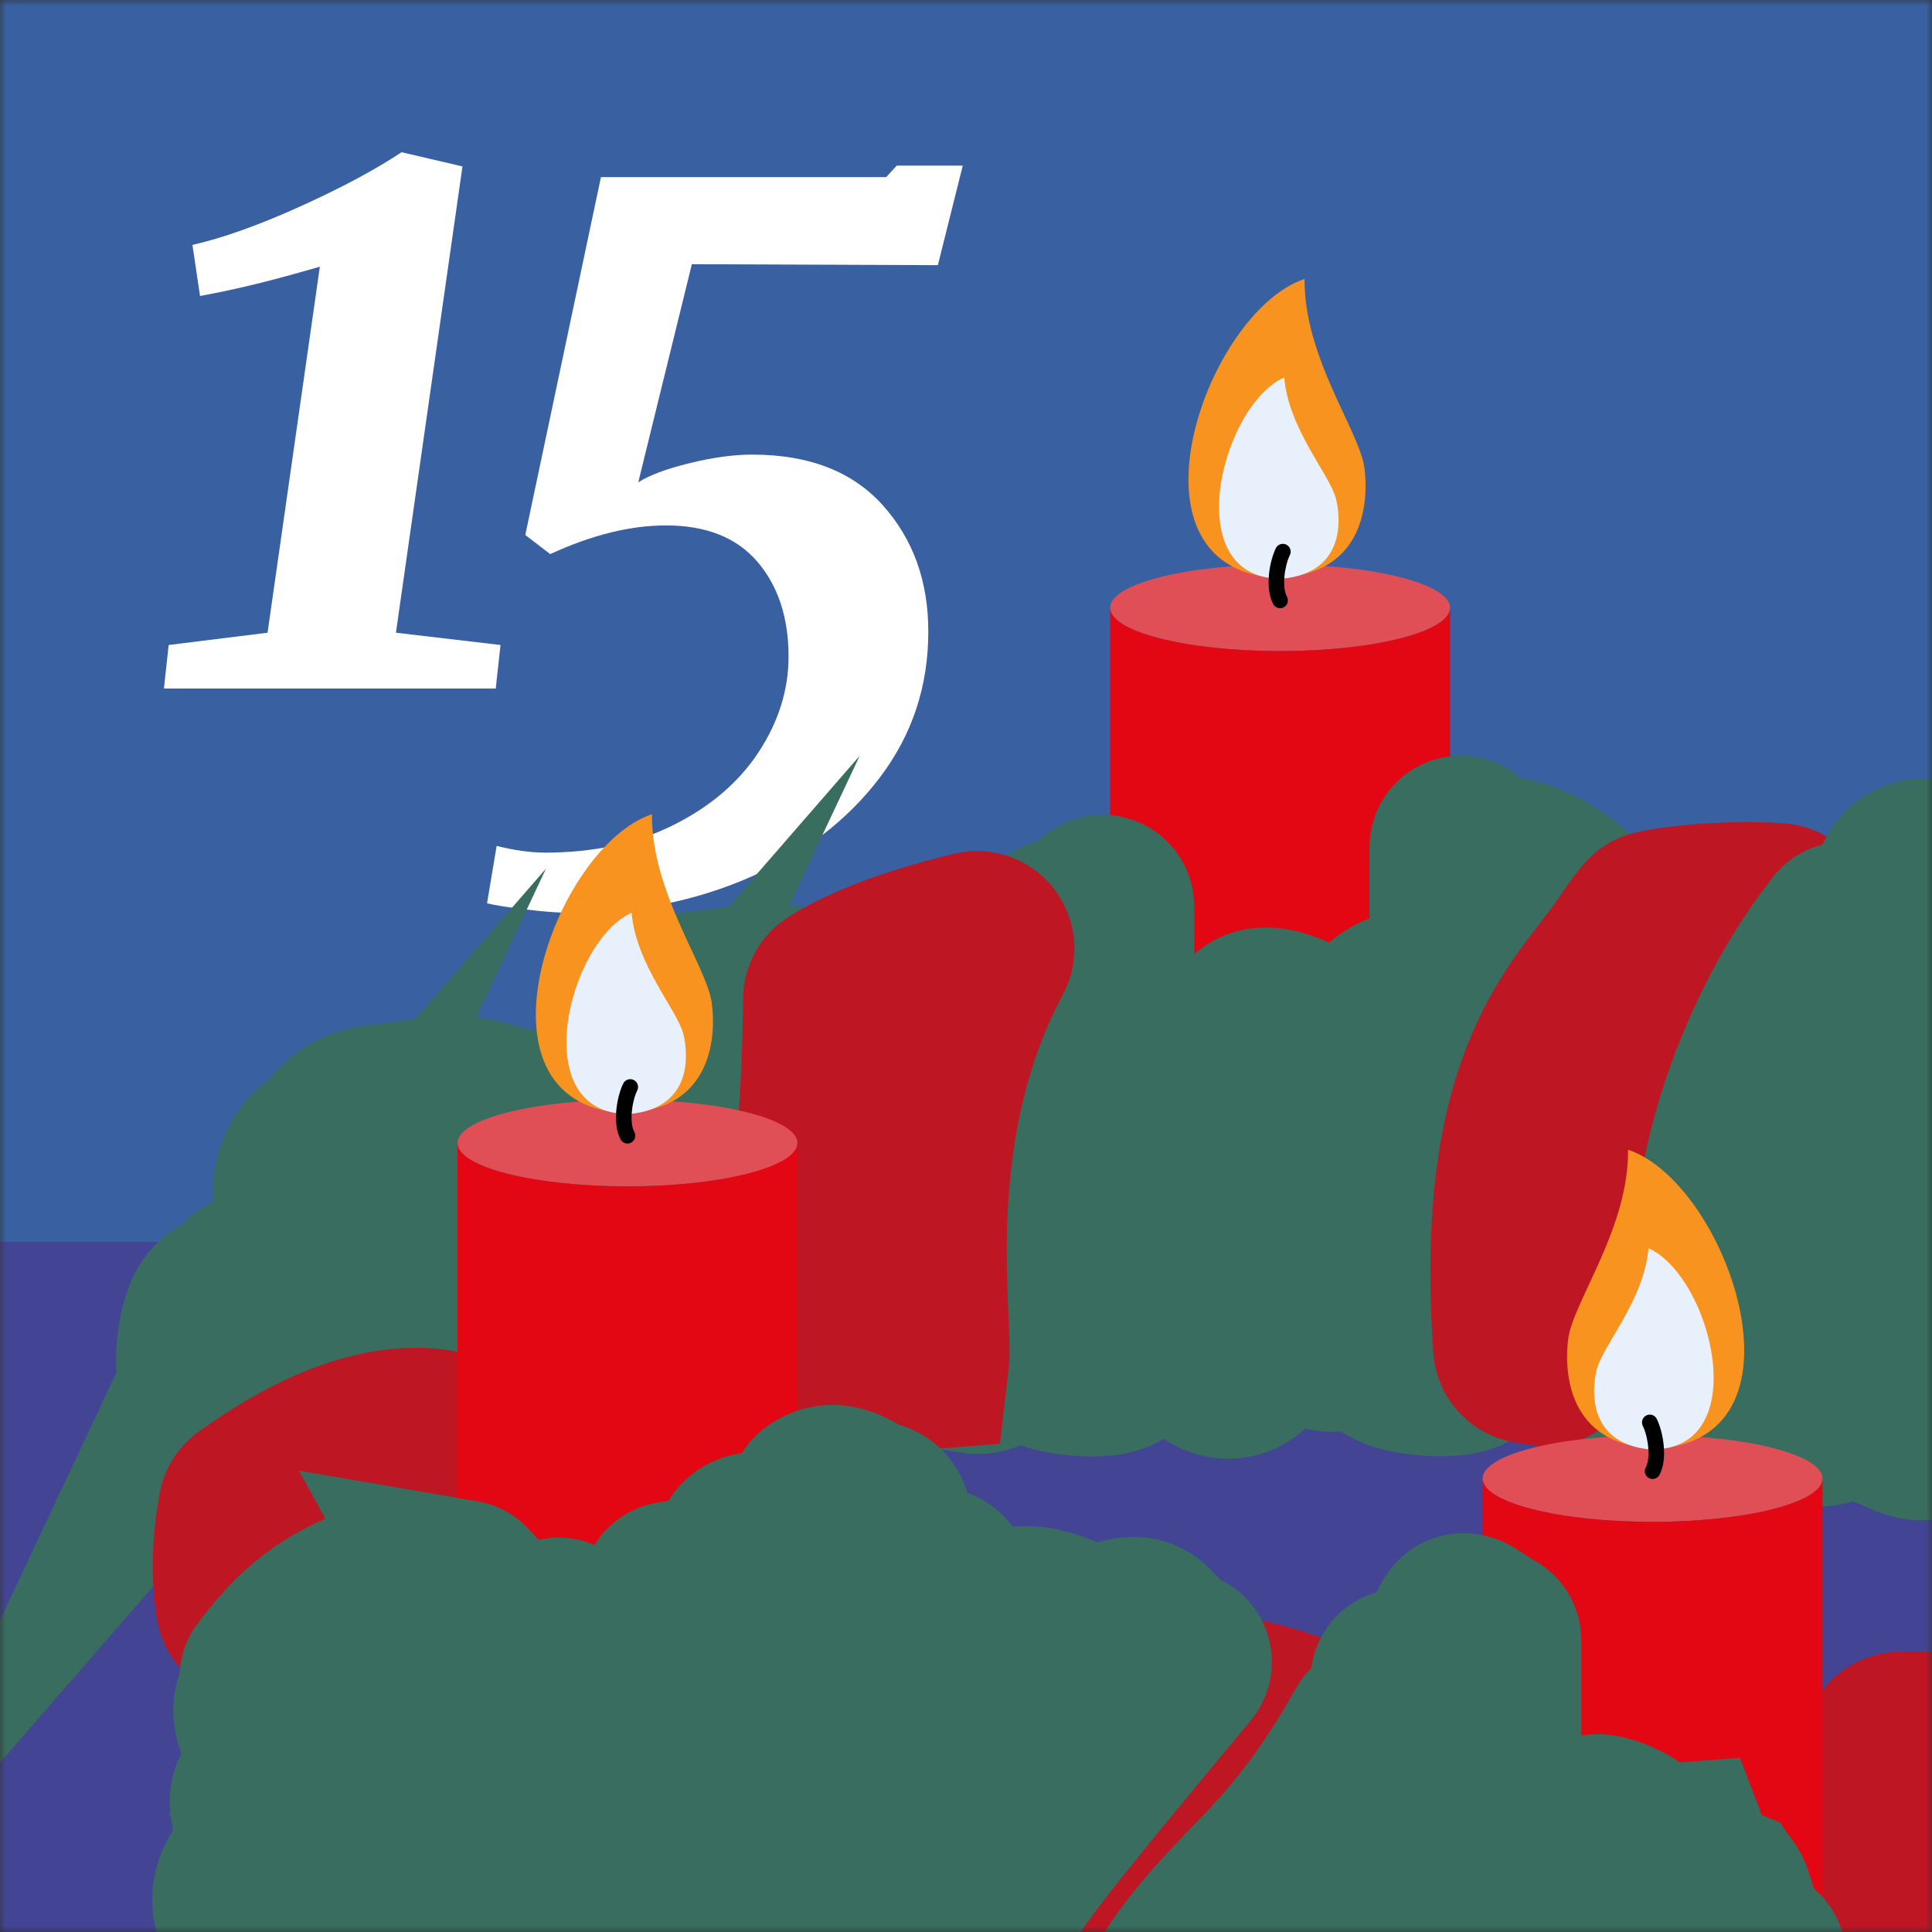 <svg width="165" height="165" viewBox="0 0 165 165" fill="none" xmlns="http://www.w3.org/2000/svg">
<rect x="0" y="0" width="165" height="165" fill="#333333" stroke="none"/>
<g clip-path="url(#clip0_192_3918)">
<mask id="mask0_192_3918" style="mask-type:luminance" maskUnits="userSpaceOnUse" x="0" y="0" width="165" height="165">
<path d="M165 0H0V165H165V0Z" fill="white"/>
</mask>
<g mask="url(#mask0_192_3918)">
<path d="M165 0H0V165H165V0Z" fill="#3960A0"/>
<path d="M165 106.062H0V164.997H165V106.062Z" fill="#444495"/>
<path d="M22.85 54.036L27.317 22.776L25.61 23.261C22.579 24.122 19.736 24.794 17.084 25.279L16.435 20.917C19.034 20.324 22.092 19.235 25.61 17.645C29.129 16.056 32.025 14.508 34.298 13L39.497 14.213L33.814 54.036L42.746 55.085L42.34 58.801H14L14.405 55.085L22.85 54.036Z" fill="white"/>
<path d="M46.5 72.82C50.696 72.82 54.374 72.031 57.535 70.45C60.695 68.869 63.121 66.785 64.811 64.199C66.499 61.612 67.345 58.903 67.345 56.069C67.345 52.746 66.458 50.05 64.687 47.979C62.915 45.91 60.313 44.873 56.88 44.873C53.828 44.873 50.532 45.691 46.989 47.324L44.862 45.689L51.322 15.129H75.683L76.582 14.148H82.223L80.097 22.646L59.087 22.564L54.509 41.194C55.436 40.595 56.892 40.049 58.883 39.559C60.873 39.069 62.657 38.824 64.238 38.824C69.088 38.824 72.808 40.268 75.397 43.154C77.986 46.043 79.281 49.639 79.281 53.94C79.281 58.626 77.892 62.793 75.112 66.443C72.333 70.091 68.625 72.925 63.995 74.941C59.362 76.955 54.32 77.964 48.871 77.964C47.836 77.964 46.528 77.868 44.948 77.678C43.367 77.487 42.251 77.309 41.596 77.146L42.414 72.243C43.939 72.623 45.302 72.815 46.502 72.815L46.5 72.82Z" fill="white"/>
<path d="M109.326 55.606C117.342 55.606 123.841 53.951 123.841 51.908C123.841 49.866 117.342 48.211 109.326 48.211C101.309 48.211 94.81 49.866 94.81 51.908C94.81 53.951 101.309 55.606 109.326 55.606Z" fill="#E04F56"/>
<path d="M94.81 90.476C94.81 92.519 101.309 94.174 109.326 94.174C117.342 94.174 123.841 92.519 123.841 90.476V51.906C123.841 53.949 117.342 55.604 109.326 55.604C101.309 55.604 94.81 53.949 94.81 51.906V90.476Z" fill="#E30613"/>
<path d="M108.699 49.332C116.934 49.332 116.854 42.228 116.518 39.908C116.058 36.729 111.343 30.484 111.418 23.82C103.02 26.631 95.422 48.209 108.699 49.332Z" fill="#F7931E"/>
<path d="M109.497 49.425C114.991 48.898 114.481 44.164 114.11 42.64C113.6 40.55 110.055 36.686 109.678 32.234C104.256 34.649 100.569 49.528 109.497 49.425Z" fill="#E7F0FB"/>
<path d="M109.326 51.944C109.09 51.944 108.86 51.819 108.738 51.595C108.012 50.262 108.402 47.967 108.962 46.819C109.123 46.489 109.525 46.35 109.855 46.514C110.185 46.675 110.323 47.077 110.16 47.407C109.691 48.363 109.475 50.162 109.908 50.957C110.085 51.282 109.966 51.686 109.641 51.864C109.539 51.919 109.431 51.944 109.323 51.944H109.326Z" fill="black"/>
<path d="M171.971 148.895C171.966 148.537 171.869 148.185 171.683 147.877L171.589 147.719C171.533 147.625 171.525 147.512 171.564 147.409C171.78 146.841 171.893 146.184 171.893 145.582C171.893 144.08 171.705 144.08 173.019 142.669C174.335 141.261 172.736 140.79 172.642 139.099C172.631 138.88 172.639 138.703 172.667 138.556C172.708 138.334 172.936 138.201 173.146 138.281L175.145 139.041C175.403 139.138 175.68 139.182 175.954 139.171C188.685 138.614 198.569 141.84 205.333 148.759C216.608 160.295 215.541 178.365 215.53 178.547C215.527 178.589 215.53 178.633 215.53 178.675C214.671 178.905 214.011 179.673 213.709 181.192C213.238 183.539 212.675 183.822 209.199 183.539C205.723 183.257 206.757 184.479 205.535 186.358C204.313 188.238 201.214 186.17 199.24 186.453C197.267 186.735 196.515 187.861 197.549 190.962C198.583 194.064 194.919 193.124 192.568 194.438C190.221 195.755 190.406 193.404 187.776 191.714C185.145 190.023 184.3 191.431 184.674 193.404C185.051 195.378 184.203 197.726 181.104 197.163C178.003 196.6 177.628 196.317 175.938 197.069C174.247 197.82 172.65 196.692 172.273 195.189C171.896 193.687 169.831 193.404 168.046 192.088C166.971 191.295 166.439 190.369 165.796 189.818C165.682 189.721 165.646 189.565 165.701 189.427C172.19 172.71 171.99 149.87 171.977 148.892L171.971 148.895Z" fill="#386D5F" stroke="#386D5F" stroke-width="14.91" stroke-miterlimit="10"/>
<path d="M125.798 115.295C125.787 115.347 125.771 115.425 125.762 115.477C125.685 115.644 125.649 115.843 125.665 116.076C125.76 117.393 119.371 117.016 118.525 115.888C117.68 114.76 116.929 113.631 115.895 114.291C114.861 114.948 112.887 115.137 111.759 114.103C110.631 113.069 107.812 115.137 106.498 116.45C105.182 117.767 103.022 117.013 102.74 115.417C102.457 113.82 101.894 113.069 100.578 112.955C99.261 112.842 96.725 114.854 95.879 116.168C95.034 117.484 90.336 116.825 89.302 116.262C88.268 115.699 85.826 115.228 84.698 116.262C84.188 116.73 83.653 116.772 83.082 116.68C82.968 116.536 82.899 116.448 82.785 116.303C82.858 115.383 82.802 114.128 82.727 112.423C82.414 105.255 81.832 91.914 89.571 80.337C89.82 79.965 90.048 79.599 90.261 79.236C90.322 79.131 90.433 79.061 90.555 79.064C91.295 79.067 91.955 78.704 93.149 77.717C93.521 77.412 93.792 77.207 94.017 77.085C94.252 76.958 94.538 77.135 94.538 77.404V87.574C94.538 87.612 94.53 87.651 94.516 87.687C94.23 88.466 94.444 89.373 95.117 89.938C95.286 90.079 95.469 90.188 95.663 90.265C95.935 90.401 96.243 90.481 96.57 90.481C97.085 90.481 97.556 90.287 97.914 89.969C98.011 89.883 98.15 89.861 98.272 89.91C98.643 90.06 99.098 90.221 99.657 90.326C99.974 90.384 100.289 90.415 100.614 90.415C102.593 90.415 104.702 89.303 106.906 87.1C108.05 85.955 110.692 87.377 111.474 87.84L111.621 87.926C112.84 88.646 113.722 89.168 114.883 88.979C116.028 88.793 116.715 88.023 117.663 86.961C117.843 86.762 118.043 86.537 118.27 86.288C119.642 84.785 121.696 85.276 121.715 85.281C122.295 85.434 122.88 85.32 123.345 85.015C123.98 84.672 124.41 84.001 124.41 83.228V72.348C124.41 72.032 124.789 71.869 125.014 72.09C125.194 72.265 125.372 72.459 125.546 72.661C126.674 73.978 127.107 74.164 128.62 73.942C130.133 73.718 133.008 75.575 134.746 77.171C135.173 77.562 135.5 77.967 135.788 78.327C135.885 78.449 135.893 78.621 135.807 78.748C135.342 79.433 134.787 80.151 134.205 80.907C130.253 86.035 124.274 93.791 125.796 115.286L125.798 115.295Z" fill="#386D5F" stroke="#386D5F" stroke-width="14.91" stroke-miterlimit="10"/>
<path d="M156.901 160.408C156.934 160.317 156.987 160.236 157.045 160.159C157.311 159.815 157.472 159.385 157.472 158.917V158.884C159.049 154.718 160.465 151.366 161.491 149.052C161.624 148.753 161.909 148.553 162.236 148.536C162.954 148.5 163.7 148.484 164.476 148.489C165.338 148.498 166.164 148.531 166.951 148.586C167.234 148.606 167.486 148.767 167.633 149.008L167.788 149.265C167.869 149.401 167.913 149.556 167.913 149.714C167.888 153.939 167.45 174.375 161.602 188.739C161.596 188.755 161.588 188.772 161.582 188.791L161.466 189.146C161.358 189.479 161.061 189.717 160.712 189.745C157.272 190.017 153.342 190.116 150.539 190.435C149.993 190.496 149.525 190.047 149.575 189.498C149.866 186.205 150.867 178.286 154.215 168.105C155.127 165.331 156.036 162.756 156.906 160.405L156.901 160.408Z" fill="#BE1622" stroke="#BE1622" stroke-width="14.91" stroke-miterlimit="10"/>
<path d="M17.141 119.458C17.892 117.861 16.952 117.11 17.612 113.82C18.269 110.533 19.397 111.564 20.714 109.967C22.03 108.371 25.224 107.994 28.231 107.043C31.238 106.092 28.608 104.986 27.197 103.673C25.789 102.356 25.224 101.982 25.975 100.102C26.726 98.223 27.009 98.88 28.699 96.907C30.39 94.933 31.801 95.027 34.806 94.65C37.813 94.273 38.376 93.711 42.228 94.839C42.603 94.95 42.938 95.038 43.243 95.113C42.337 96.718 41.782 98.542 41.968 100.615C42.281 104.127 44.626 107.257 49.139 110.186C49.768 110.597 50.48 110.81 51.195 110.835C51.206 110.913 51.228 110.99 51.259 111.068H39.224C39.027 111.068 38.866 111.229 38.866 111.425V118.449C38.866 118.674 38.664 118.843 38.445 118.798C34.916 118.114 28.76 118.358 20.32 124.076C20.27 124.109 20.22 124.142 20.173 124.176C20.062 124.253 19.918 124.259 19.802 124.192C19.48 124.015 19.123 123.821 18.743 123.588C17.052 122.554 16.395 121.052 17.146 119.452L17.141 119.458Z" fill="#386D5F" stroke="#386D5F" stroke-width="14.91" stroke-miterlimit="10"/>
<path d="M43.903 109.853C44.654 108.256 43.714 107.505 44.374 104.215C45.031 100.927 46.159 101.958 47.475 100.362C48.792 98.765 51.985 98.388 54.993 97.438C58 96.487 55.37 95.381 53.959 94.067C52.551 92.751 51.985 92.376 52.736 90.497C53.487 88.618 53.77 89.275 55.461 87.301C57.152 85.328 58.563 85.422 61.567 85.045C64.575 84.668 65.137 84.105 68.99 85.233C69.364 85.344 69.7 85.433 70.005 85.508C69.098 87.113 68.544 88.936 68.73 91.01C69.043 94.522 71.388 97.651 75.9 100.581C76.529 100.991 77.242 101.205 77.957 101.229C77.968 101.307 77.99 101.385 78.021 101.462H65.986C65.789 101.462 65.628 101.623 65.628 101.82V108.844C65.628 109.068 65.426 109.237 65.207 109.193C61.678 108.508 55.522 108.752 47.082 114.47C47.032 114.504 46.982 114.537 46.935 114.57C46.824 114.648 46.68 114.653 46.563 114.587C46.242 114.409 45.884 114.215 45.505 113.983C43.814 112.949 43.157 111.446 43.908 109.847L43.903 109.853Z" fill="#386D5F" stroke="#386D5F" stroke-width="14.91" stroke-miterlimit="10"/>
<path d="M146.659 115.821C147.41 114.225 146.47 113.474 147.13 110.183C147.787 106.896 148.915 107.927 150.232 106.331C151.548 104.734 154.742 104.357 157.749 103.406C160.756 102.456 158.126 101.35 156.715 100.036C155.307 98.719 154.742 98.345 155.493 96.466C156.244 94.587 156.527 95.243 158.217 93.27C159.908 91.296 161.319 91.391 164.324 91.014C167.331 90.637 167.894 90.074 171.747 91.202C172.121 91.313 172.456 91.402 172.761 91.477C171.855 93.081 171.3 94.905 171.486 96.979C171.799 100.49 174.144 103.62 178.657 106.55C179.286 106.96 179.998 107.173 180.713 107.198C180.724 107.276 180.747 107.353 180.777 107.431H168.742C168.545 107.431 168.384 107.592 168.384 107.789V114.812C168.384 115.037 168.182 115.206 167.963 115.162C164.435 114.477 158.278 114.721 149.838 120.439C149.788 120.472 149.738 120.506 149.691 120.539C149.58 120.617 149.436 120.622 149.32 120.556C148.998 120.378 148.641 120.184 148.261 119.951C146.57 118.917 145.913 117.415 146.664 115.816L146.659 115.821Z" fill="#386D5F" stroke="#386D5F" stroke-width="14.91" stroke-miterlimit="10"/>
<path d="M142.102 102.194C140.373 101.692 138.446 102.305 137.479 103.823C136.517 105.329 136.586 107.2 137.742 108.555C138.493 109.7 137.714 110.437 137.293 110.836C137.107 111.011 136.919 111.188 136.728 111.368C135.441 112.577 133.931 113.993 132.742 115.673C132.548 115.945 132.221 116.091 131.891 116.042C131.409 115.967 130.959 115.895 130.56 115.823C130.167 115.753 129.876 115.423 129.848 115.024C129.845 114.966 129.84 114.905 129.837 114.844C128.465 95.012 133.643 88.296 137.423 83.392C138.127 82.481 138.793 81.618 139.375 80.732C139.846 80.014 140.37 79.318 140.919 78.647C141.043 78.495 141.215 78.389 141.409 78.351C144.236 77.763 148.68 77.519 151.864 77.76C152.535 77.81 152.89 78.578 152.502 79.129C150.088 82.561 145.245 90.546 143.385 101.562C143.297 102.086 142.762 102.404 142.257 102.241C142.194 102.221 142.144 102.205 142.105 102.194H142.102Z" fill="#BE1622" stroke="#BE1622" stroke-width="14.91" stroke-miterlimit="10"/>
<path d="M175.114 100.76C169.582 106.129 166.439 113.028 166.023 120.712C166.017 120.803 166.014 120.889 166.009 120.978C166.003 121.086 165.951 121.188 165.865 121.249C165.685 121.377 165.502 121.541 165.316 121.743C164.094 123.087 162.968 121.995 161.089 121.338C159.21 120.681 158.364 120.304 156.202 121.055C155.889 121.164 155.59 121.213 155.307 121.216C155.11 121.216 154.958 121.053 154.955 120.859C154.941 119.415 154.7 117.776 154.093 115.947C152.291 110.498 149.555 107.138 147.147 105.104C147.055 105.026 147.008 104.907 147.022 104.788C148.777 89.809 156.912 79.997 157.001 79.894C157.062 79.822 157.12 79.745 157.17 79.661L157.264 79.509C157.33 79.403 157.447 79.343 157.572 79.343C158.772 79.34 159.966 78.738 161.089 78.206C162.874 77.361 161.652 75.858 162.874 74.542C164.096 73.225 167.101 74.259 168.606 75.858C170.108 77.455 170.485 76.047 172.27 76.302C174.055 76.557 174.712 78.583 175.372 80.249C176.029 81.915 177.157 81.028 179.413 80.368C181.575 79.736 181.645 81.699 182.393 83.686C182.407 83.725 182.415 83.766 182.415 83.808V95.203C182.415 95.336 182.343 95.455 182.227 95.519C180.677 96.35 177.925 98.036 175.117 100.758L175.114 100.76Z" fill="#386D5F" stroke="#386D5F" stroke-width="14.91" stroke-miterlimit="10"/>
<path d="M64.652 127.368C63.452 127.429 61.42 127.551 60.007 129.882C59.652 130.464 59.466 130.949 59.339 131.295C59.156 131.329 58.876 131.373 58.441 131.42C56.276 131.653 53.002 132.002 53.002 135.678C53.002 135.891 53.014 136.099 53.025 136.301C52.443 136.14 51.919 136.035 51.475 135.944C51.287 135.905 51.062 135.86 50.871 135.813C50.829 135.154 50.619 134.131 49.518 133.679C48.188 133.13 47.237 134.089 46.924 134.405C46.558 134.774 46.284 135.021 45.826 135.057C45.158 135.112 44.842 135.098 44.706 135.084C44.662 135.04 44.609 134.982 44.565 134.935C44.457 134.818 44.407 134.694 44.271 134.56C43.867 134.156 43.354 133.607 43.054 133.169V114.98H64.652V127.365V127.368Z" fill="#E30613"/>
<path d="M38.864 123.729V130.429C38.864 130.93 38.442 131.324 37.943 131.296C34.165 131.083 27.857 131.801 22.252 137.527C21.753 138.037 20.883 137.771 20.766 137.067C20.248 133.954 20.597 130.953 20.966 128.874C21.008 128.646 21.135 128.447 21.323 128.317C21.736 128.028 22.158 127.74 22.593 127.443C30.651 121.986 35.859 122.263 38.204 122.887C38.589 122.989 38.861 123.333 38.861 123.729H38.864Z" fill="#BE1622" stroke="#BE1622" stroke-width="14.91" stroke-miterlimit="10"/>
<path d="M102.546 146.759L102.909 146.321C103.097 146.094 103.283 145.869 103.466 145.65C103.66 145.417 103.962 145.301 104.261 145.345C107.543 145.844 109.958 146.681 111.585 147.421C111.743 147.945 111.806 148.153 111.964 148.677C108.96 153.497 106.59 155.95 104.087 158.542C102.21 160.482 100.273 162.492 98.069 165.513C96.417 167.78 93.529 173.967 87.201 187.521L87.187 187.552C87.099 187.74 87.013 187.928 86.924 188.117C86.785 188.414 86.491 188.613 86.164 188.619C84.18 188.66 82.095 188.414 80.435 188.294C79.906 188.256 79.534 187.762 79.648 187.244C80.665 182.576 83.013 173.654 88.446 164.673C90.444 161.372 94.485 156.488 102.543 146.762L102.546 146.759Z" fill="#BE1622" stroke="#BE1622" stroke-width="14.91" stroke-miterlimit="10"/>
<path d="M78.672 112.606C78.739 114.116 78.794 115.422 78.73 116.068C78.722 116.165 78.714 116.256 78.703 116.351C74.797 116.661 71.964 117.797 70.038 118.948C69.461 119.291 68.733 118.867 68.733 118.197V111.943C68.733 111.464 68.342 111.073 67.862 111.073H67.61C66.97 111.073 66.546 110.405 66.826 109.829C67.962 107.475 69.215 104.401 69.822 101.308C70.675 96.959 70.875 89.472 70.919 85.34C70.922 85.051 71.066 84.78 71.308 84.624C74.417 82.632 79.257 81.118 83.232 80.162C83.961 79.987 84.557 80.755 84.202 81.415C77.832 93.261 78.389 106.128 78.672 112.603V112.606Z" fill="#BE1622" stroke="#BE1622" stroke-width="14.91" stroke-miterlimit="10"/>
<path d="M53.59 101.321C61.607 101.321 68.106 99.665 68.106 97.623C68.106 95.581 61.607 93.926 53.59 93.926C45.573 93.926 39.074 95.581 39.074 97.623C39.074 99.665 45.573 101.321 53.59 101.321Z" fill="#E04F56"/>
<path d="M39.074 136.191C39.074 138.234 45.574 139.888 53.59 139.888C61.606 139.888 68.106 138.234 68.106 136.191V97.621C68.106 99.664 61.606 101.319 53.59 101.319C45.574 101.319 39.074 99.664 39.074 97.621V136.191Z" fill="#E30613"/>
<path d="M52.964 95.047C61.199 95.047 61.118 87.943 60.783 85.623C60.323 82.444 55.608 76.199 55.683 69.535C47.284 72.346 39.687 93.924 52.964 95.047Z" fill="#F7931E"/>
<path d="M53.762 95.144C59.256 94.617 58.746 89.883 58.374 88.359C57.864 86.269 54.319 82.405 53.942 77.953C48.52 80.367 44.834 95.246 53.762 95.144Z" fill="#E7F0FB"/>
<path d="M53.59 97.663C53.354 97.663 53.124 97.538 53.002 97.314C52.276 95.98 52.667 93.685 53.227 92.538C53.388 92.208 53.79 92.069 54.119 92.233C54.449 92.394 54.588 92.796 54.424 93.125C53.956 94.082 53.74 95.88 54.172 96.676C54.349 97 54.23 97.405 53.906 97.582C53.803 97.638 53.695 97.663 53.587 97.663H53.59Z" fill="black"/>
<path d="M39.52 135.563C39.601 135.577 39.667 135.616 39.72 135.677C40.158 136.178 40.798 136.896 41.336 137.434C41.43 137.528 41.513 137.617 41.588 137.7C42.78 138.983 43.806 139.299 46.156 139.108C46.691 139.064 47.165 138.947 47.586 138.789C47.711 138.742 47.847 138.767 47.952 138.853C48.789 139.543 49.909 139.77 50.663 139.926C51.234 140.042 51.824 140.161 52.473 140.38C53.909 140.86 55.081 140.757 55.96 140.078C57.276 139.061 57.166 137.417 57.094 136.328C57.088 136.231 57.08 136.137 57.077 136.048C57.066 135.873 57.185 135.718 57.357 135.682C57.67 135.618 58.15 135.541 58.876 135.463C61.237 135.211 62.407 134.767 63.111 132.819C63.208 132.547 63.294 132.312 63.488 131.993C63.697 131.647 64.177 131.459 64.927 131.427C65.209 131.416 65.528 131.402 65.877 131.372C66.465 131.319 66.958 131.175 67.385 130.97C67.698 130.859 67.973 130.673 68.195 130.435C68.918 129.803 69.342 128.941 69.647 128.096C69.669 128.032 69.711 127.976 69.763 127.935C71.543 126.568 72.962 128.409 74.589 128.802C76.28 129.213 75.23 131.494 75.23 133.373C75.23 135.252 75.69 135.441 78.32 134.715C80.951 133.988 80.477 134.875 81.039 136.849C81.602 138.823 83.95 138.917 85.172 138.393C86.394 137.869 87.614 137.32 90.339 138.393C93.063 139.466 92.969 139.762 95.694 138.917C98.418 138.071 97.856 140.045 100.675 141.453C100.791 141.511 100.899 141.572 100.999 141.63C101.187 141.744 101.232 141.996 101.09 142.165C100.666 142.673 100.228 143.199 99.782 143.737L99.419 144.175C91.237 154.056 87.129 159.018 84.975 162.574C78.154 173.847 75.95 184.951 75.227 188.601C75.03 189.596 74.797 190.863 74.556 192.232C74.539 192.335 74.478 192.424 74.39 192.476C73.971 192.729 73.522 192.975 73.048 193.222C70.7 194.444 69.478 190.874 68.727 189.275C67.976 187.678 65.719 186.739 63.934 187.678C62.149 188.618 60.644 187.301 60.27 185.893C59.893 184.485 55.478 183.263 52.847 183.826C50.217 184.388 48.994 182.603 48.9 181.101C48.806 179.599 46.364 179.784 45.142 180.255C43.919 180.724 43.731 179.599 43.639 178.282C43.545 176.965 41.666 176.591 40.751 176.965C39.834 177.342 37.065 175.557 37.816 174.618C38.567 173.678 35.654 171.799 34.808 170.671C33.963 169.542 34.903 168.509 34.34 166.161C33.777 163.813 30.958 166.255 29.924 167.569C28.89 168.885 26.637 167.852 25.883 168.791C25.132 169.731 23.064 168.509 22.97 166.535C22.876 164.561 21.468 165.313 20.716 163.528C19.965 161.743 20.999 160.332 21.373 159.958C21.75 159.581 22.69 157.984 22.219 155.542C21.747 153.1 21.842 153.569 22.97 152.066C24.098 150.564 23.627 149.904 22.97 148.402C22.313 146.9 21.936 145.96 22.593 144.926C22.856 144.513 22.878 143.964 22.781 143.39C22.765 143.291 22.787 143.188 22.851 143.108C23.078 142.819 23.305 142.526 23.538 142.226C29.578 134.451 37.258 135.153 39.523 135.568L39.52 135.563Z" fill="#386D5F" stroke="#386D5F" stroke-width="14.91" stroke-miterlimit="10"/>
<path d="M141.135 129.973C149.152 129.973 155.651 128.318 155.651 126.276C155.651 124.234 149.152 122.578 141.135 122.578C133.118 122.578 126.619 124.234 126.619 126.276C126.619 128.318 133.118 129.973 141.135 129.973Z" fill="#E04F56"/>
<path d="M155.653 164.843C155.653 166.886 149.154 168.541 141.138 168.541C133.121 168.541 126.622 166.886 126.622 164.843V126.273C126.622 128.316 133.121 129.971 141.138 129.971C149.156 129.971 155.653 128.316 155.653 126.273V164.843Z" fill="#E30613"/>
<path d="M141.761 123.699C133.526 123.699 133.607 116.595 133.942 114.275C134.402 111.096 139.117 104.851 139.042 98.188C147.441 100.998 155.038 122.577 141.761 123.699Z" fill="#F7931E"/>
<path d="M140.966 123.796C135.472 123.27 135.982 118.535 136.353 117.011C136.863 114.921 140.409 111.057 140.786 106.605C146.207 109.02 149.894 123.899 140.966 123.796Z" fill="#E7F0FB"/>
<path d="M141.135 126.311C141.37 126.311 141.6 126.187 141.722 125.962C142.449 124.629 142.058 122.334 141.498 121.186C141.337 120.856 140.935 120.718 140.605 120.881C140.276 121.042 140.137 121.444 140.3 121.774C140.769 122.73 140.985 124.529 140.553 125.324C140.375 125.649 140.494 126.053 140.819 126.231C140.921 126.286 141.029 126.311 141.138 126.311H141.135Z" fill="black"/>
<path d="M90.882 189.239C96.717 176.74 99.932 169.855 101.354 167.904C103.391 165.11 105.148 163.289 107.008 161.362C109.686 158.591 112.455 155.722 115.936 149.968C116.371 149.25 116.793 148.521 117.203 147.789C117.27 147.67 117.394 147.595 117.53 147.6C119.116 147.673 119.282 146.819 119.368 145.111C119.462 143.232 118.711 142.575 121.624 143.653C124.537 144.732 123.315 142.387 124.16 139.67C124.859 137.428 125.158 138.562 127.409 139.767C127.525 139.831 127.6 139.95 127.6 140.083V152.321C127.6 152.382 127.583 152.443 127.553 152.495C127.231 153.066 127.193 153.782 127.511 154.408C127.971 155.312 129.014 155.722 129.948 155.417C130.316 155.359 130.652 155.204 130.926 154.976C131.015 154.94 131.093 154.91 131.162 154.885C131.303 154.835 131.456 154.885 131.553 155.001C133.177 156.936 135.037 156.113 135.757 155.794C135.968 155.702 136.148 155.619 136.32 155.575C136.342 155.569 136.362 155.564 136.387 155.561C136.902 155.508 138.499 156.049 139.375 156.767C141.01 158.106 141.958 158.106 143.491 157.989L143.635 157.978C143.649 158.014 143.66 158.047 143.671 158.078L143.765 158.341C143.826 158.508 143.865 158.663 143.909 158.84C144.261 160.24 144.929 161.257 147.044 161.667C147.108 161.678 147.147 161.692 147.169 161.701C147.296 161.881 147.488 162.496 147.626 162.951C147.712 163.228 147.804 163.525 147.906 163.838C148.355 165.182 149.273 166.238 150.093 166.967C150.199 167.061 150.24 167.208 150.196 167.344C145.725 181.142 145.412 190.658 145.401 191.06C145.392 191.334 145.442 191.608 145.542 191.866L146.019 193.064C146.08 193.219 146.027 193.393 145.891 193.49C145.204 193.976 144.256 194.372 143.519 195.481C142.202 197.454 140.417 196.889 139.197 196.043C137.975 195.198 135.062 193.036 135.25 194.447C135.439 195.855 133.371 198.674 130.74 197.734C128.11 196.794 126.513 196.326 124.069 197.266C121.627 198.205 116.552 194.353 115.706 193.039C114.861 191.722 113.264 192.099 111.665 193.601C110.068 195.104 107.906 193.133 104.805 193.601C101.703 194.07 102.831 192.567 100.858 194.477C98.884 196.387 98.133 194.918 95.782 193.884C93.435 192.85 92.869 194.729 90.333 194.447C89.679 194.375 89.244 194.244 88.972 194.073C88.823 193.978 88.773 193.784 88.847 193.624C89.521 192.168 90.195 190.716 90.868 189.275L90.882 189.244V189.239Z" fill="#386D5F" stroke="#386D5F" stroke-width="14.91" stroke-miterlimit="10"/>
</g>
</g>
<defs>
<clipPath id="clip0_192_3918">
<rect width="165" height="165" fill="white"/>
</clipPath>
</defs>
</svg>
